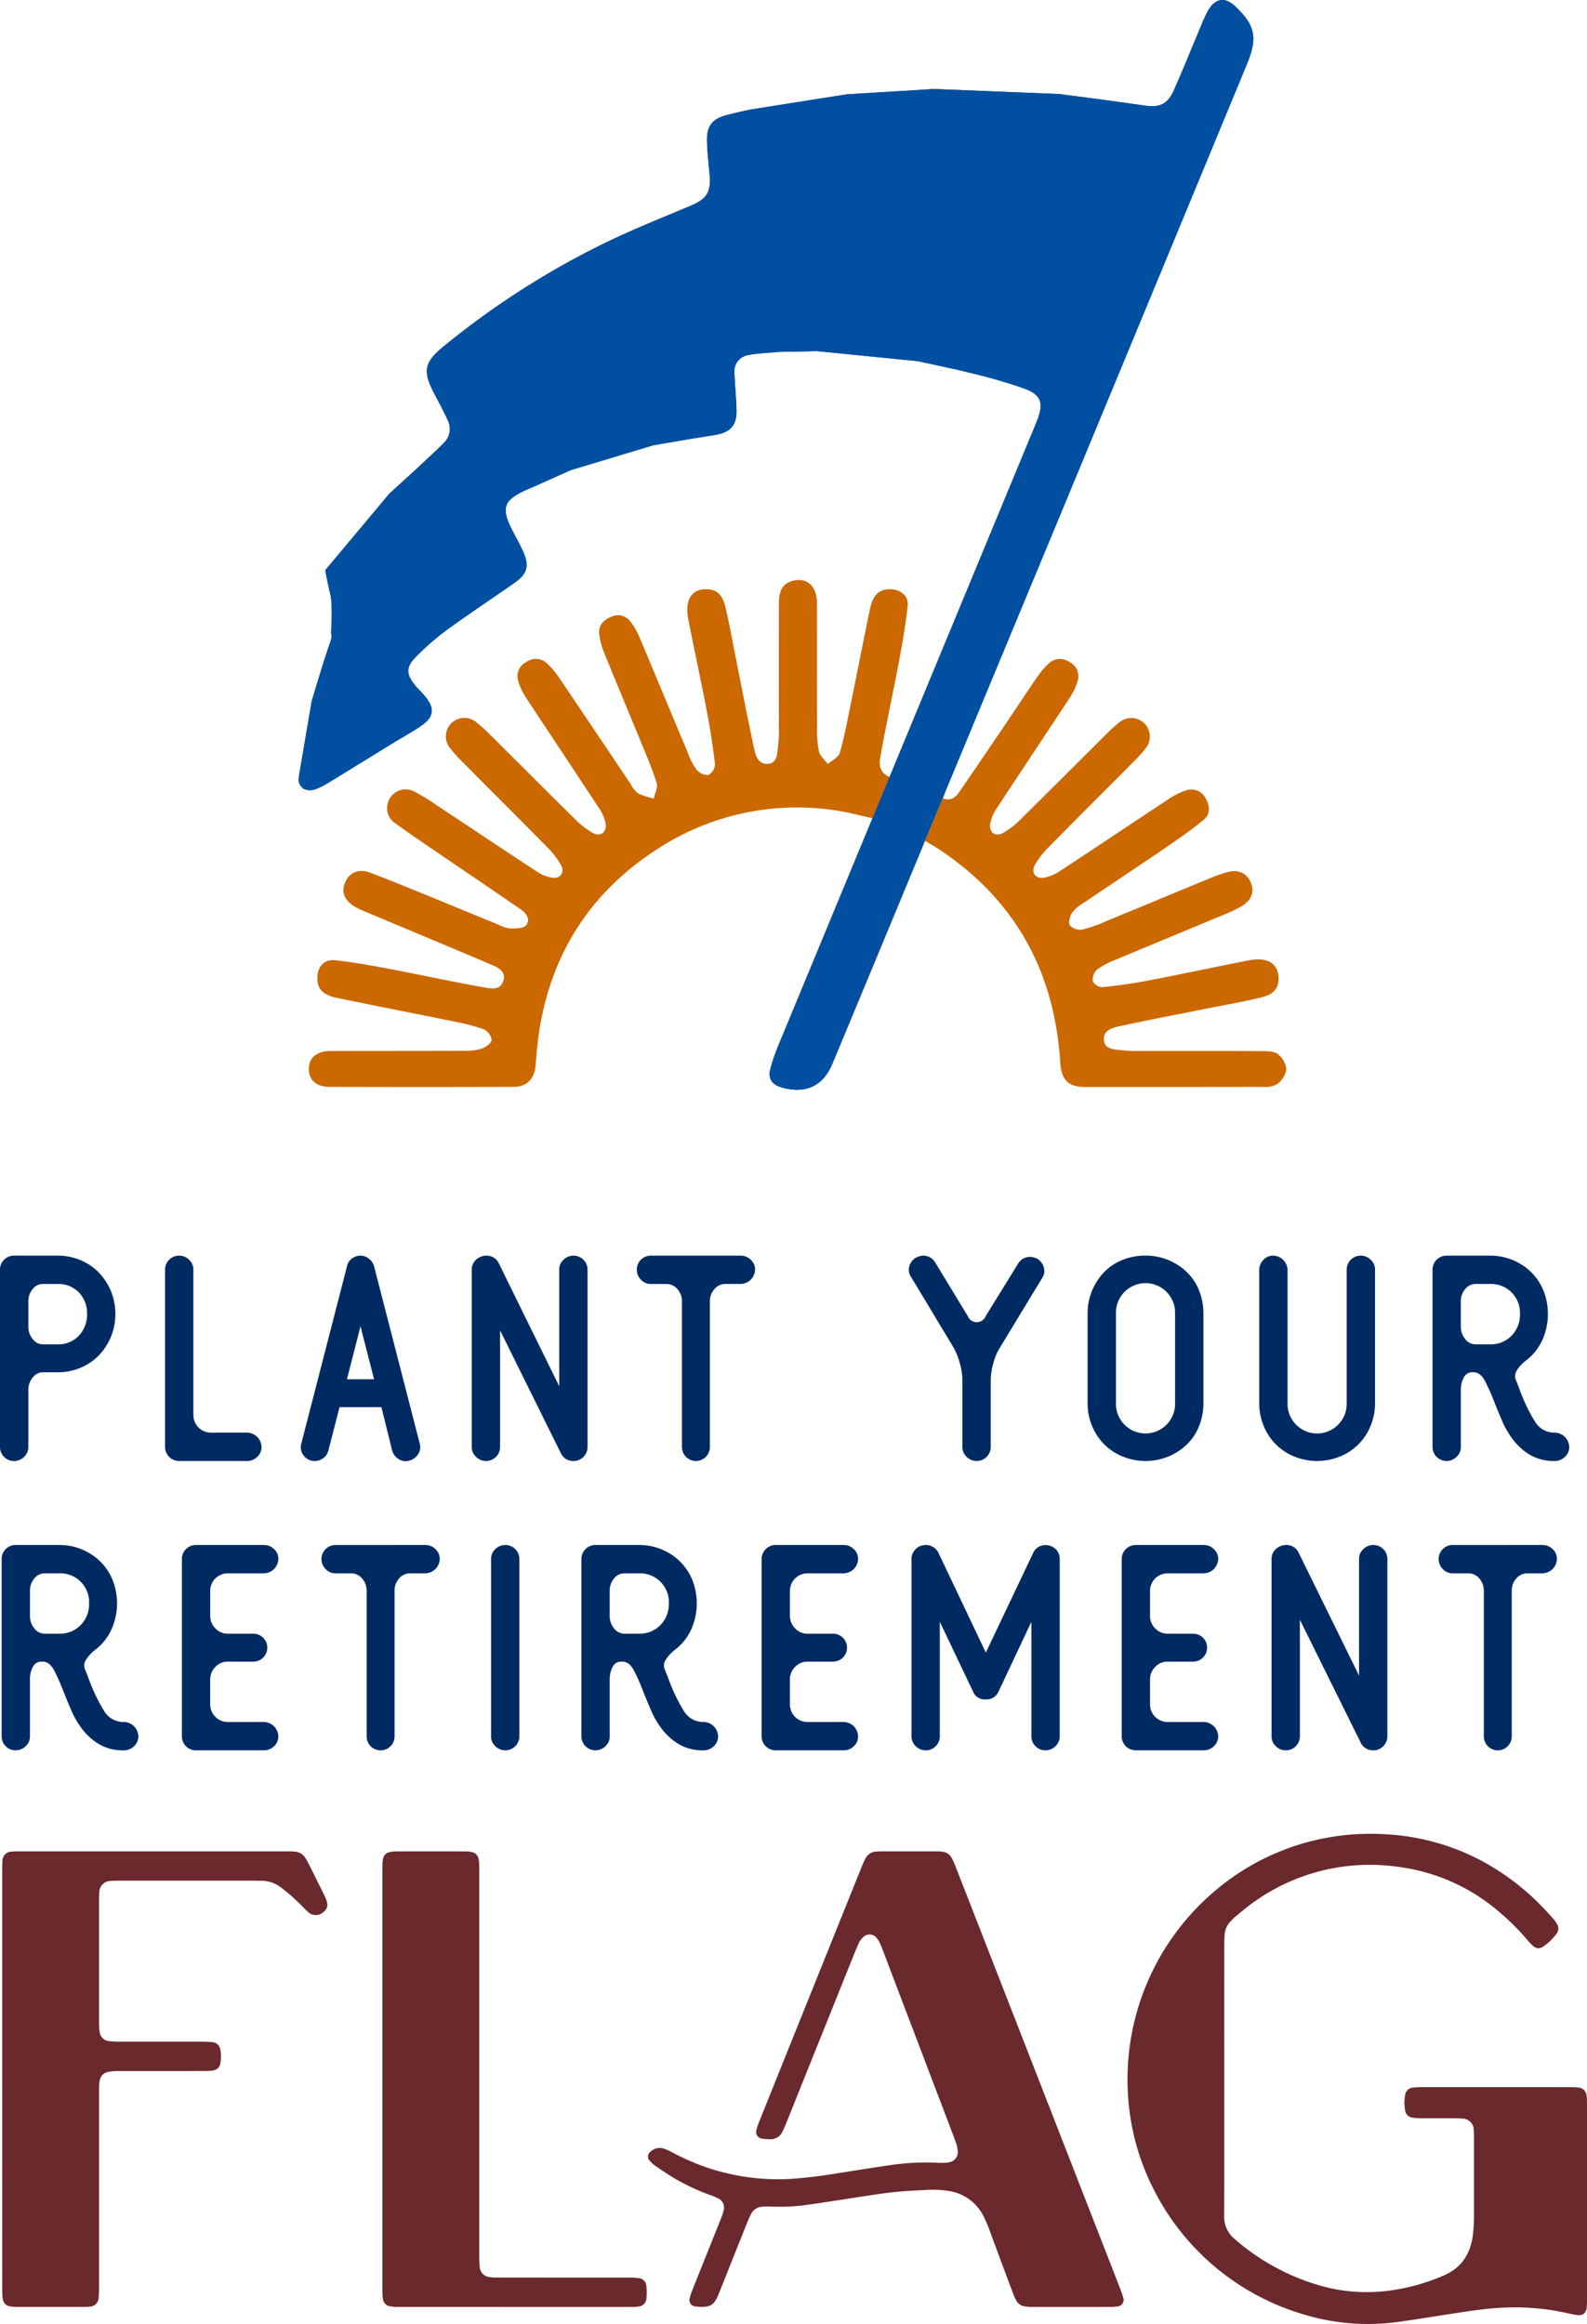 <?xml version="1.0" encoding="UTF-8"?> <svg xmlns="http://www.w3.org/2000/svg" width="369" height="540.23" viewBox="0 0 369 540.23"><g id="Artwork_12" data-name="Artwork 12" transform="translate(184.5 270.115)"><g id="Group_377" data-name="Group 377" transform="translate(-184.5 -270.115)"><g id="Group_372" data-name="Group 372" transform="translate(69.441)"><path id="Path_1521" data-name="Path 1521" d="M106.524,123.555Q120.475,89.978,134.416,56.4q-13.926,33.586-27.892,67.154Z" transform="translate(44.008 60.065)" fill="none"></path><path id="Path_1522" data-name="Path 1522" d="M128.762,47.787q-11.789,28.457-23.576,56.91l.056-.136Q117,76.175,128.762,47.787Z" transform="translate(42.583 50.894)" fill="none"></path><path id="Path_1523" data-name="Path 1523" d="M37.356,71.214c-.081,1.241-.159,2.121-.159,2.121A3.349,3.349,0,0,0,37.356,71.214Z" transform="translate(-29.826 75.843)" fill="none"></path><path id="Path_1524" data-name="Path 1524" d="M107.776,41.617l15.558,4.372c-2.532-.9-5.115-1.679-7.7-2.406C113.116,42.879,110.568,42.309,107.776,41.617Z" transform="translate(45.342 44.322)" fill="none"></path><path id="Path_1525" data-name="Path 1525" d="M115.422,41.853,91.984,39.526C100.083,40.331,107.825,41.1,115.422,41.853Z" transform="translate(28.523 42.095)" fill="#004fa0"></path><path id="Path_1526" data-name="Path 1526" d="M34.734,90.222l-1.068-2.788A2.583,2.583,0,0,0,34.734,90.222Z" transform="translate(-33.627 93.118)" fill="#004fa0"></path><path id="Path_1527" data-name="Path 1527" d="M44.946,55.573c-.725.869-1.431,1.71-2.15,2.571h0Z" transform="translate(-23.863 59.186)" fill="#004fa0"></path><path id="Path_1528" data-name="Path 1528" d="M251.395,1.5c-2.35-2.234-4.574-1.97-6.24.807a24.2,24.2,0,0,0-1.474,3.087c-2.191,5.187-4.279,10.42-6.563,15.566-1.481,3.341-3.364,4.093-6.9,3.575-6.627-.968-13.268-1.85-19.913-2.687l-28.925-1.161-20.3,1.241-22.414,3.533c-1.887.409-3.746.826-5.582,1.305-3.385.884-4.619,2.612-4.527,6.05.068,2.532.355,5.059.584,7.587.392,4.326-.574,5.825-4.609,7.519-6.094,2.559-12.237,5.022-18.209,7.841A192.043,192.043,0,0,0,67.434,80.43c-4.677,3.789-5.061,5.792-2.236,11.176,1.026,1.951,2.084,3.895,2.984,5.9a4.478,4.478,0,0,1-.64,5.27c-1.927,1.978-3.992,3.82-6.067,5.786l-6.784,6.193-2.15,2.571h0L39.8,132.542s.345,2.205,1.138,5.443c.535,2.191.366,6.488.2,9.072a3.349,3.349,0,0,1-.159,2.121c-1.578,4.541-2.926,9.162-4.33,13.761l-3,17.612,1.068,2.788a3.676,3.676,0,0,0,3.135-.019,15.754,15.754,0,0,0,2.61-1.328c4.958-3.025,9.9-6.081,14.843-9.121,2.3-1.41,4.69-2.7,6.9-4.233,2.846-1.978,3.058-3.932.917-6.618-.764-.96-1.683-1.8-2.461-2.746-2.113-2.581-2.127-4.291.268-6.653a61.407,61.407,0,0,1,6.837-5.986c5.229-3.8,10.61-7.387,15.919-11.07,3.079-2.135,3.612-3.946,2.117-7.333-.56-1.27-1.214-2.5-1.875-3.723-3.605-6.662-3.038-8.3,3.94-11.2l9-4.025,19.163-5.774,9.092-1.557c1.972-.314,3.744-.572,5.5-.882,3.405-.6,4.867-2.267,4.789-5.7-.066-2.86-.361-5.716-.477-8.576a3.822,3.822,0,0,1,3.263-4.27c2.222-.425,4.512-.481,7.064-.727l8.853-.18,23.438,2.327,9.173,1.991c2.792.692,5.34,1.262,7.853,1.966,2.59.727,5.173,1.5,7.7,2.406,3.808,1.363,4.586,3.166,3.209,7-.165.46-.353.913-.541,1.365q-11.761,28.389-23.518,56.773l-.056.136q-18.043,43.554-36.086,87.106a44.283,44.283,0,0,0-2.038,5.908c-.537,2.152.452,3.558,2.689,4.192,5.348,1.516,9.369-.182,11.591-5.113q13.3-32.031,26.608-64.063v0q13.939-33.58,27.89-67.154Q233.08,65.693,254.094,14.907C256.64,8.752,256.027,5.9,251.395,1.5Z" transform="translate(-33.607 0)" fill="#004fa0"></path><g id="Group_371" data-name="Group 371" transform="translate(0.039)"><g id="Group_370" data-name="Group 370" transform="translate(2.313 134.821)"><path id="Path_1529" data-name="Path 1529" d="M169.8,111.1c-2.87-1.33-2.311-3.634-1.991-5.441,1.233-6.965,2.771-13.875,4.076-20.826.84-4.471,1.629-8.962,2.135-13.48.258-2.286-1.479-3.771-3.785-3.9-2.74-.149-4.26,1.154-4.985,4.615-1.534,7.316-2.953,14.657-4.452,21.982-.783,3.822-1.483,7.674-2.561,11.415-.3,1.049-1.813,1.751-2.769,2.614-.719-.966-1.811-1.844-2.071-2.922a24.271,24.271,0,0,1-.456-5.609c-.037-9.679,0-19.357-.029-29.036-.012-3.862-2.424-5.947-5.734-5-2.616.752-3.1,2.877-3.1,5.212-.014,9.516,0,19.031-.012,28.545a32.193,32.193,0,0,1-.176,4.665c-.252,1.7-.107,4.072-2.577,4.091-2.247.019-2.707-2.205-3.073-3.907-1.425-6.6-2.689-13.231-4.014-19.851-.826-4.142-1.551-8.308-2.521-12.415-.483-2.059-1.256-4.14-3.934-4.39-3.762-.351-5.668,2.226-4.787,6.808,1.336,6.945,2.87,13.852,4.2,20.8.824,4.31,1.526,8.652,2.034,13.01a3.057,3.057,0,0,1-1.536,2.55,3.535,3.535,0,0,1-2.786-1.305,15.559,15.559,0,0,1-2.007-3.9c-3.781-9-7.508-18.023-11.31-27.012a14.515,14.515,0,0,0-2.1-3.541,3.539,3.539,0,0,0-4.425-1.014c-1.743.733-2.949,1.96-2.761,3.9a16.093,16.093,0,0,0,1.161,4.446c2.9,7.163,5.9,14.286,8.83,21.437,1.2,2.934,2.47,5.858,3.374,8.886.306,1.024-.413,2.356-.667,3.548a16.867,16.867,0,0,1-3.661-1.177,7.071,7.071,0,0,1-1.8-2.3c-5.6-8.322-11.184-16.665-16.811-24.972a17.54,17.54,0,0,0-2.567-2.951,3.716,3.716,0,0,0-4.752-.345,3.662,3.662,0,0,0-1.964,4.347,14.384,14.384,0,0,0,1.832,3.94c5.654,8.617,11.393,17.179,17.045,25.8a9.355,9.355,0,0,1,1.485,3.562c.3,1.927-1.191,3.054-2.914,2.146a18.74,18.74,0,0,1-4.227-3.269c-6.606-6.5-13.142-13.071-19.719-19.6a32.256,32.256,0,0,0-3.288-2.955,4.3,4.3,0,0,0-6.063,6.03,32.213,32.213,0,0,0,2.953,3.287c6.532,6.577,13.1,13.113,19.605,19.719a18.865,18.865,0,0,1,3.275,4.223c.921,1.726-.188,3.223-2.11,2.934a9.294,9.294,0,0,1-3.566-1.468c-7.8-5.109-15.552-10.3-23.328-15.44a44.254,44.254,0,0,0-5.006-3.064,4.282,4.282,0,0,0-6.278,2.668,4.213,4.213,0,0,0,1.848,4.721c3.033,2.208,6.145,4.312,9.245,6.426,6.606,4.508,13.245,8.968,19.824,13.511,1.262.871,2.381,2.356,1.235,3.713-.64.758-2.4.727-3.667.745a7.048,7.048,0,0,1-2.534-.809c-5.951-2.431-11.886-4.9-17.838-7.32-4.066-1.656-8.122-3.343-12.241-4.865-2.559-.946-4.6-.116-5.635,1.958-1.132,2.259-.506,4.256,1.908,5.832a14.632,14.632,0,0,0,2.4,1.187c9.677,4.068,19.37,8.093,29.03,12.2,1.763.75,4.142,1.594,3.259,4.109-.814,2.321-3.3,1.586-4.993,1.286-6.965-1.227-13.877-2.757-20.826-4.072-4.39-.83-8.793-1.658-13.228-2.135-2.66-.285-4.18,1.571-4.155,4.277.021,2.422,1.336,3.816,4.609,4.489,8.993,1.856,18.011,3.608,27.008,5.45a47.579,47.579,0,0,1,7.06,1.836,3.278,3.278,0,0,1,1.844,2.472c-.056.752-1.363,1.693-2.3,2.018a13.022,13.022,0,0,1-4.122.508c-10.335.045-20.671.025-31,.052-3.213.01-5.026,1.5-5.08,4.049-.06,2.641,1.635,4.272,4.84,4.283q21.407.074,42.816,0c3.031-.008,4.795-1.875,5.055-4.875.246-2.848.475-5.706.929-8.524,2.986-18.409,12.508-32.582,28.245-42.426a59.392,59.392,0,0,1,39.881-8.545c3.087.384,6.114,1.247,9.309,1.918-7.3,17.581-14.434,34.762-21.536,51.958-.072.178-.138.361-.211.539q18.046-43.551,36.086-87.106C176.77,94.3,173.35,102.534,169.8,111.1Z" transform="translate(-34.766 -65.288)" fill="#cb6800"></path><path id="Path_1530" data-name="Path 1530" d="M197.447,166.07c-.814-.675-2.3-.727-3.49-.735-9.35-.054-18.7-.025-28.053-.035a34.086,34.086,0,0,1-4.665-.153c-1.71-.242-4.105-.068-4.291-2.4-.188-2.4,2.181-2.887,3.946-3.271,6.6-1.431,13.233-2.691,19.853-4.012,4.142-.828,8.31-1.547,12.415-2.526,2.148-.512,4.285-1.342,4.384-4.194.124-3.636-2.4-5.39-6.868-4.52-7.74,1.507-15.448,3.174-23.194,4.661-3.589.69-7.221,1.208-10.858,1.582a2.711,2.711,0,0,1-2.257-1.328,3.244,3.244,0,0,1,.94-2.724,17.769,17.769,0,0,1,4.289-2.292c8.248-3.465,16.524-6.868,24.78-10.319a33.905,33.905,0,0,0,4.628-2.174c2.445-1.5,3.048-3.568,1.929-5.817-1.037-2.075-3.038-2.8-5.644-1.987-1.165.361-2.319.76-3.447,1.222-8.047,3.318-16.082,6.668-24.134,9.978a34.194,34.194,0,0,1-5.73,2.046,3.37,3.37,0,0,1-2.941-.958c-.415-.663,0-2.2.547-3.019a10.07,10.07,0,0,1,2.813-2.325c6.486-4.39,13.016-8.716,19.485-13.133,2.827-1.929,5.637-3.9,8.27-6.081,1.576-1.305,1.5-3.184.477-4.923a3.7,3.7,0,0,0-4.58-1.908,14.924,14.924,0,0,0-3.7,1.788c-8.541,5.623-17.03,11.322-25.579,16.931a10.119,10.119,0,0,1-3.781,1.584c-1.918.312-3.036-1.2-2.119-2.926a18.86,18.86,0,0,1,3.277-4.223c6.5-6.606,13.072-13.142,19.6-19.719a32.979,32.979,0,0,0,2.955-3.288,4.306,4.306,0,0,0-6.059-6.038,32.259,32.259,0,0,0-3.287,2.957c-6.577,6.53-13.113,13.1-19.721,19.6a18.647,18.647,0,0,1-4.225,3.271c-1.722.911-3.211-.211-2.916-2.139a9.384,9.384,0,0,1,1.481-3.56c5.65-8.619,11.389-17.181,17.043-25.8a14.484,14.484,0,0,0,1.836-3.94,3.658,3.658,0,0,0-1.958-4.349,3.729,3.729,0,0,0-4.756.335,16.867,16.867,0,0,0-2.422,2.753c-2.366,3.42-4.644,6.9-6.976,10.348-3.752,5.54-7.5,11.087-11.3,16.6-.874,1.266-1.947,2.4-3.872,1.671.248-.735.419-1.363.667-1.96q-13.31,32.028-26.608,64.063c.052-.114.114-.2.165-.322,4.871-11.585,9.677-23.2,14.5-34.8,2.344-5.639,4.665-11.289,7.058-17.088.973.566,1.755.979,2.5,1.456,18.213,11.752,27.6,28.617,28.953,50.105.248,3.975,1.84,5.631,5.79,5.635q20.67.012,41.341-.023a5.687,5.687,0,0,0,3.287-.636,5.417,5.417,0,0,0,2.139-3.4A5.224,5.224,0,0,0,197.447,166.07Z" transform="translate(27.934 -55.818)" fill="#cb6800"></path></g><path id="Path_1531" data-name="Path 1531" d="M251.395,1.5c-2.35-2.234-4.574-1.97-6.24.807a24.2,24.2,0,0,0-1.474,3.087c-2.191,5.187-4.279,10.42-6.563,15.566-1.481,3.341-3.364,4.093-6.9,3.575-6.627-.968-13.268-1.85-19.913-2.687l-28.925-1.161-20.3,1.241-22.414,3.533c-1.887.409-3.746.826-5.582,1.305-3.385.884-4.619,2.612-4.527,6.05.068,2.532.355,5.059.584,7.587.392,4.326-.574,5.825-4.609,7.519-6.094,2.559-12.237,5.022-18.209,7.841A192.043,192.043,0,0,0,67.434,80.43c-4.677,3.789-5.061,5.792-2.236,11.176,1.026,1.951,2.084,3.895,2.984,5.9a4.478,4.478,0,0,1-.64,5.27c-1.927,1.978-3.992,3.82-6.067,5.786l-6.784,6.193-2.15,2.571h0L39.8,132.542s.345,2.205,1.138,5.443c.535,2.191.366,6.488.2,9.072a3.349,3.349,0,0,1-.159,2.121c-1.578,4.541-2.926,9.162-4.33,13.761l-3,17.612,1.068,2.788a3.676,3.676,0,0,0,3.135-.019,15.754,15.754,0,0,0,2.61-1.328c4.958-3.025,9.9-6.081,14.843-9.121,2.3-1.41,4.69-2.7,6.9-4.233,2.846-1.978,3.058-3.932.917-6.618-.764-.96-1.683-1.8-2.461-2.746-2.113-2.581-2.127-4.291.268-6.653a61.407,61.407,0,0,1,6.837-5.986c5.229-3.8,10.61-7.387,15.919-11.07,3.079-2.135,3.612-3.946,2.117-7.333-.56-1.27-1.214-2.5-1.875-3.723-3.605-6.662-3.038-8.3,3.94-11.2l9-4.025,19.163-5.774,9.092-1.557c1.972-.314,3.744-.572,5.5-.882,3.405-.6,4.867-2.267,4.789-5.7-.066-2.86-.361-5.716-.477-8.576a3.822,3.822,0,0,1,3.263-4.27c2.222-.425,4.512-.481,7.064-.727l8.853-.18,23.438,2.327,9.173,1.991c2.792.692,5.34,1.262,7.853,1.966,2.59.727,5.173,1.5,7.7,2.406,3.808,1.363,4.586,3.166,3.209,7-.165.46-.353.913-.541,1.365q-11.761,28.389-23.518,56.773l-.056.136q-18.043,43.554-36.086,87.106a44.283,44.283,0,0,0-2.038,5.908c-.537,2.152.452,3.558,2.689,4.192,5.348,1.516,9.369-.182,11.591-5.113q13.3-32.031,26.608-64.063v0q13.939-33.58,27.89-67.154Q233.08,65.693,254.094,14.907C256.64,8.752,256.027,5.9,251.395,1.5Z" transform="translate(-33.646 0)" fill="#004fa0"></path></g></g><g id="Group_376" data-name="Group 376" transform="translate(0 291.862)"><g id="Group_373" data-name="Group 373" transform="translate(0.512 134.416)"><path id="Path_1532" data-name="Path 1532" d="M149.444,263.261c0,10.645.023,21.29-.017,31.933a6.624,6.624,0,0,0,2.449,5.425A51.788,51.788,0,0,0,173.068,311.8a39.528,39.528,0,0,0,14.769.809,47.448,47.448,0,0,0,12.677-3.533c3.981-1.714,6.059-4.812,6.693-9.051a38.44,38.44,0,0,0,.308-5.66q.012-8.515.006-17.028c0-.659-.006-1.324-.062-1.98a2.655,2.655,0,0,0-2.711-2.732c-.669-.058-1.344-.081-2.016-.083-2.558-.008-5.119,0-7.678-.01a12.119,12.119,0,0,1-1.875-.132,1.933,1.933,0,0,1-1.683-1.714,10.165,10.165,0,0,1-.006-3.473,2.014,2.014,0,0,1,1.982-1.811,20.908,20.908,0,0,1,2.218-.1q17.238,0,34.475.008a12.426,12.426,0,0,1,1.545.089,2.063,2.063,0,0,1,1.989,1.968,11.315,11.315,0,0,1,.089,1.567q.006,23.042,0,46.089c0,.454-.012.913-.054,1.365-.14,1.493-.89,2.108-2.362,1.885-.909-.136-1.8-.353-2.705-.547A56.276,56.276,0,0,0,213,316.642c-3.273.219-6.511.706-9.751,1.2-4.547.7-9.086,1.454-13.643,2.079a51.221,51.221,0,0,1-21.059-1.594,57.091,57.091,0,0,1-35.873-29.982,55.6,55.6,0,0,1-5.646-21.862,57.371,57.371,0,0,1,21.866-48.108A55.6,55.6,0,0,1,173.516,207.3a56.732,56.732,0,0,1,13.881-.743,53.526,53.526,0,0,1,20.084,5.229,56.632,56.632,0,0,1,15.649,11.349c.938.948,1.836,1.937,2.728,2.932a8.124,8.124,0,0,1,.919,1.26,2,2,0,0,1-.1,2.369,13.033,13.033,0,0,1-3.077,2.939,1.752,1.752,0,0,1-2.356-.155,14.755,14.755,0,0,1-1.4-1.468,55.961,55.961,0,0,0-7.742-7.486,44.43,44.43,0,0,0-21.412-9.307,46.433,46.433,0,0,0-34.694,8.3c-1.377.977-2.658,2.1-3.965,3.17a12.321,12.321,0,0,0-1.16,1.14,4.789,4.789,0,0,0-1.332,2.994c-.058.886-.091,1.774-.091,2.662q-.009,15.385,0,30.771Z" transform="translate(134.699 -206.43)" fill="#6a292d"></path><path id="Path_1533" data-name="Path 1533" d="M171.348,314.31c-3.009,0-6.015.006-9.024-.006a12.922,12.922,0,0,1-1.741-.126A2.612,2.612,0,0,1,158.6,312.8a10.157,10.157,0,0,1-.667-1.415Q155.2,304.1,152.5,296.809a26.7,26.7,0,0,0-1.737-4,10.753,10.753,0,0,0-7.828-5.456,24.112,24.112,0,0,0-5.439-.238c-2.509.128-5.022.256-7.521.516-2.431.252-4.847.653-7.265,1.014-4.283.642-8.557,1.344-12.846,1.941a46.072,46.072,0,0,1-8.2.386,18.472,18.472,0,0,0-2.218.033,2.989,2.989,0,0,0-2.478,1.66,17.486,17.486,0,0,0-.888,1.914q-2.831,7.059-5.64,14.127c-.38.95-.75,1.906-1.146,2.848-.944,2.234-1.78,2.782-4.192,2.736a6.166,6.166,0,0,1-1.2-.13,1.431,1.431,0,0,1-1.233-1.848,10.361,10.361,0,0,1,.572-1.817c1.289-3.257,2.6-6.5,3.9-9.755.938-2.344,1.879-4.683,2.806-7.031a12.537,12.537,0,0,0,.582-1.745,2.376,2.376,0,0,0-1.344-2.947,13.721,13.721,0,0,0-1.679-.7,49.545,49.545,0,0,1-9.177-4.394c-1.266-.779-2.5-1.619-3.717-2.47a6.316,6.316,0,0,1-1.245-1.136,1.369,1.369,0,0,1,.186-2.1,3.039,3.039,0,0,1,3.069-.727,13.65,13.65,0,0,1,2.086.938,56.305,56.305,0,0,0,7.717,3.385,51.543,51.543,0,0,0,19.62,2.73,111.85,111.85,0,0,0,11.155-1.344c4.215-.644,8.423-1.342,12.644-1.937a55.9,55.9,0,0,1,10.075-.485c.7.027,1.392.041,2.088.027a4.627,4.627,0,0,0,1.063-.143,2.377,2.377,0,0,0,1.916-2.532,6.3,6.3,0,0,0-.347-1.8c-.555-1.588-1.167-3.155-1.766-4.729Q135.339,251.8,127.8,232c-.283-.743-.562-1.491-.89-2.214a5.613,5.613,0,0,0-.739-1.216,2.089,2.089,0,0,0-3.11-.277,4.56,4.56,0,0,0-1.233,1.772c-.471,1.084-.917,2.179-1.359,3.275q-7.691,19.146-15.382,38.291-.369.917-.8,1.811a3.061,3.061,0,0,1-2.959,1.879,8.97,8.97,0,0,1-1.869-.157,1.524,1.524,0,0,1-1.26-2.032,11.373,11.373,0,0,1,.568-1.749q6.57-16.364,13.154-32.72,5.346-13.288,10.693-26.577c.256-.634.529-1.26.828-1.869a3.034,3.034,0,0,1,2.751-1.778c.425-.021.853-.039,1.278-.039q6.161,0,12.324,0c.471,0,.944.012,1.412.056a2.911,2.911,0,0,1,2.474,1.648c.287.566.541,1.152.772,1.743q9.674,24.783,19.339,49.57,9.506,24.371,19.008,48.747a15.365,15.365,0,0,1,.628,1.875,1.532,1.532,0,0,1-1.388,2.152,10.574,10.574,0,0,1-1.677.109C177.364,314.314,174.355,314.31,171.348,314.31Z" transform="translate(77.188 -204.329)" fill="#6a292d"></path><path id="Path_1534" data-name="Path 1534" d="M.248,261.338q0-24.445,0-48.889c0-.593,0-1.187.058-1.776a2.171,2.171,0,0,1,2.2-2.218c.446-.041.9-.052,1.344-.052q31.446,0,62.89,0c.494,0,.989.014,1.481.054a3.175,3.175,0,0,1,2.526,1.489,12.118,12.118,0,0,1,.679,1.179q1.877,3.748,3.727,7.508a9.8,9.8,0,0,1,.6,1.52,2.045,2.045,0,0,1-.76,2.3,2.6,2.6,0,0,1-3.719-.052c-.541-.479-1.033-1.012-1.543-1.526a45.227,45.227,0,0,0-4.477-3.934,7.538,7.538,0,0,0-4.929-1.71c-.471.01-.942-.019-1.412-.019q-15.655,0-31.312,0c-.671,0-1.346.014-2.018.066a2.68,2.68,0,0,0-2.765,2.755c-.047.52-.056,1.047-.056,1.571q0,14.292,0,28.582a14.17,14.17,0,0,0,.145,2.177,2.372,2.372,0,0,0,2.135,2.137,14.876,14.876,0,0,0,2.143.14q9.831.012,19.661.008a20.721,20.721,0,0,1,2.15.1,2.032,2.032,0,0,1,1.991,1.879,8.594,8.594,0,0,1,0,2.926,1.98,1.98,0,0,1-1.768,1.792,14.21,14.21,0,0,1-2.011.12q-9.729.012-19.459.006c-.471,0-.944-.017-1.412.021a10.619,10.619,0,0,0-1.6.211,2.33,2.33,0,0,0-1.788,1.846,5.921,5.921,0,0,0-.155,1.08c-.033.522-.033,1.047-.033,1.571q0,22.906,0,45.812c0,.684-.017,1.369-.081,2.049a2.119,2.119,0,0,1-2.026,2.158,6.907,6.907,0,0,1-1.074.074q-8.078.009-16.161,0a7.318,7.318,0,0,1-1.468-.153,1.875,1.875,0,0,1-1.516-1.474,4.817,4.817,0,0,1-.142-.873c-.031-.523-.039-1.047-.039-1.572Q.247,285.782.248,261.338Z" transform="translate(-0.248 -204.329)" fill="#6a292d"></path><path id="Path_1535" data-name="Path 1535" d="M43.056,261.363q0-24.2,0-48.41c0-.615,0-1.231.031-1.844a5.43,5.43,0,0,1,.157-1.08,1.83,1.83,0,0,1,1.4-1.427,7.2,7.2,0,0,1,1.6-.19q8.078-.022,16.159,0a7.084,7.084,0,0,1,1.532.176,1.879,1.879,0,0,1,1.47,1.522,5.4,5.4,0,0,1,.136,1.012c.029.638.031,1.276.031,1.914q0,44.889.006,89.778a17.08,17.08,0,0,0,.112,2.181,2.468,2.468,0,0,0,2.238,2.354,9.516,9.516,0,0,0,1.607.122q15.556.012,31.107.014a14.634,14.634,0,0,1,1.879.109,1.977,1.977,0,0,1,1.927,1.933,13.978,13.978,0,0,1,.006,2.726,1.985,1.985,0,0,1-1.844,1.943,6.412,6.412,0,0,1-1.07.1c-1.01.016-2.02.014-3.029.014q-25.923,0-51.846-.01a10.811,10.811,0,0,1-1.807-.143A1.93,1.93,0,0,1,43.2,312.5a6.126,6.126,0,0,1-.116-.948c-.025-.593-.027-1.185-.029-1.778Z" transform="translate(45.343 -204.329)" fill="#6a292d"></path></g><g id="Group_375" data-name="Group 375" transform="translate(0 0)"><g id="Group_374" data-name="Group 374"><path id="Path_1536" data-name="Path 1536" d="M13.367,141.342a13.59,13.59,0,0,1,5.346,1.051,12.919,12.919,0,0,1,4.248,2.864,13.788,13.788,0,0,1,2.815,4.3,14.122,14.122,0,0,1,0,10.693,13.778,13.778,0,0,1-2.815,4.3,12.855,12.855,0,0,1-4.248,2.864,13.589,13.589,0,0,1-5.346,1.049H9.931a2.943,2.943,0,0,0-2.34,1.243,4.422,4.422,0,0,0-1,2.864v13.268a3.053,3.053,0,0,1-1,2.292,3.293,3.293,0,0,1-2.34.956,3.126,3.126,0,0,1-2.29-.956A3.116,3.116,0,0,1,0,185.831V144.59A3.123,3.123,0,0,1,.956,142.3a3.134,3.134,0,0,1,2.29-.956ZM9.931,161.965h3.436a6.542,6.542,0,0,0,4.964-2.005,7.045,7.045,0,0,0,1.908-5.059,6.89,6.89,0,0,0-1.908-5.014,6.635,6.635,0,0,0-4.964-1.955H9.931a2.975,2.975,0,0,0-2.34,1.193,4.37,4.37,0,0,0-1,2.912v5.821a4.423,4.423,0,0,0,1,2.866A2.94,2.94,0,0,0,9.931,161.965Z" transform="translate(0 -141.332)" fill="#002a62"></path><path id="Path_1537" data-name="Path 1537" d="M37.678,182.489a3.426,3.426,0,0,1,3.341,3.341,3.045,3.045,0,0,1-1,2.292,3.286,3.286,0,0,1-2.34.956H21.831a3.264,3.264,0,0,1-3.246-3.248V144.59a3.264,3.264,0,0,1,3.246-3.248,3.3,3.3,0,0,1,2.34.956,3.059,3.059,0,0,1,1,2.292v33.8a4.079,4.079,0,0,0,4.105,4.1Z" transform="translate(19.793 -141.332)" fill="#002a62"></path><path id="Path_1538" data-name="Path 1538" d="M36.3,188.982a3.244,3.244,0,0,1-2.005-1.526,3.061,3.061,0,0,1-.285-2.484l10.6-41.145a2.855,2.855,0,0,1,1.1-1.768,3.24,3.24,0,0,1,2.053-.717,3.109,3.109,0,0,1,1.956.717,3.341,3.341,0,0,1,1.194,1.768l10.6,41.145a2.964,2.964,0,0,1-.335,2.484,3.44,3.44,0,0,1-2.053,1.526,2.96,2.96,0,0,1-2.48-.332A3.461,3.461,0,0,1,55.1,186.6l-2.482-10.026H42.881L40.3,186.6a3.088,3.088,0,0,1-1.192,1.811,3.229,3.229,0,0,1-1.958.671A2.879,2.879,0,0,1,36.3,188.982Zm8.305-18.9h6.3l-3.149-12.314Z" transform="translate(36.067 -141.332)" fill="#002a62"></path><path id="Path_1539" data-name="Path 1539" d="M76.793,189.084a3.138,3.138,0,0,1-2.959-1.815L59.705,158.724v27.111a3.261,3.261,0,0,1-3.246,3.248,3.284,3.284,0,0,1-2.338-.956,3.047,3.047,0,0,1-1-2.292V144.6a3.027,3.027,0,0,1,.717-2.005,3.434,3.434,0,0,1,1.861-1.146,3.278,3.278,0,0,1,2.2.19,2.986,2.986,0,0,1,1.526,1.528l14.034,28.547V144.6a3.054,3.054,0,0,1,1-2.292,3.29,3.29,0,0,1,2.338-.956,3.261,3.261,0,0,1,3.246,3.248v41.24a3.261,3.261,0,0,1-3.246,3.248Z" transform="translate(56.571 -141.337)" fill="#002a62"></path><path id="Path_1540" data-name="Path 1540" d="M95.855,141.342a3.293,3.293,0,0,1,2.338.956A3.056,3.056,0,0,1,99.2,144.59a3.43,3.43,0,0,1-3.343,3.341H92.324a3.3,3.3,0,0,0-2.579,1.193,4.25,4.25,0,0,0-1.049,2.912v33.794a3.246,3.246,0,0,1-6.492,0V152.037a4.251,4.251,0,0,0-1.051-2.912,3.3,3.3,0,0,0-2.577-1.193H74.947a3.055,3.055,0,0,1-2.29-1,3.287,3.287,0,0,1-.956-2.34,3.264,3.264,0,0,1,3.246-3.248Z" transform="translate(76.362 -141.332)" fill="#002a62"></path><path id="Path_1541" data-name="Path 1541" d="M127.774,143.157a3.221,3.221,0,0,1,2.769-1.528,3.922,3.922,0,0,1,1.718.479,3.449,3.449,0,0,1,1.481,2.053,2.907,2.907,0,0,1-.43,2.433l-9.739,16.039A12.8,12.8,0,0,0,122,166.308a14.987,14.987,0,0,0-.622,3.963v15.56a3.261,3.261,0,0,1-3.248,3.248,3.288,3.288,0,0,1-2.338-.956,3.047,3.047,0,0,1-1-2.292V170.174a14.875,14.875,0,0,0-.617-3.866,15.163,15.163,0,0,0-1.481-3.676l-9.834-16.324a2.9,2.9,0,0,1-.43-2.435A3.336,3.336,0,0,1,104,141.821a3.935,3.935,0,0,1,1.718-.479,3.183,3.183,0,0,1,2.769,1.625l7.541,12.409a2.254,2.254,0,0,0,4.2,0Z" transform="translate(108.979 -141.332)" fill="#002a62"></path><path id="Path_1542" data-name="Path 1542" d="M149.384,175.617a14.129,14.129,0,0,1-1,5.346,12.26,12.26,0,0,1-2.817,4.248,13.758,13.758,0,0,1-4.3,2.817,14.118,14.118,0,0,1-10.691,0,12.836,12.836,0,0,1-7.064-7.064,13.547,13.547,0,0,1-1.051-5.346V154.8a13.553,13.553,0,0,1,1.051-5.346,13.771,13.771,0,0,1,2.817-4.3,12.24,12.24,0,0,1,4.248-2.817,14.16,14.16,0,0,1,5.344-1,13.575,13.575,0,0,1,5.346,1.051,13.829,13.829,0,0,1,4.3,2.817,12.3,12.3,0,0,1,2.817,4.248,14.136,14.136,0,0,1,1,5.346ZM142.8,154.8a6.877,6.877,0,1,0-13.749,0v20.813a6.877,6.877,0,1,0,13.749,0Z" transform="translate(130.424 -141.332)" fill="#002a62"></path><path id="Path_1543" data-name="Path 1543" d="M165.366,141.342a3.3,3.3,0,0,1,2.34.956,3.052,3.052,0,0,1,1,2.292v31.027a13.619,13.619,0,0,1-1.049,5.346,12.836,12.836,0,0,1-7.064,7.064,14.123,14.123,0,0,1-10.693,0,12.836,12.836,0,0,1-7.064-7.064,13.547,13.547,0,0,1-1.051-5.346V144.685a3.284,3.284,0,0,1,.956-2.34,3.054,3.054,0,0,1,2.29-1,3.43,3.43,0,0,1,3.343,3.343v30.932a6.876,6.876,0,1,0,13.747,0V144.59a3.261,3.261,0,0,1,3.244-3.248Z" transform="translate(151.003 -141.332)" fill="#002a62"></path><path id="Path_1544" data-name="Path 1544" d="M181.725,172.943a39.721,39.721,0,0,0,3.389,6.969,5.236,5.236,0,0,0,4.63,2.577,3.426,3.426,0,0,1,3.341,3.341,3.045,3.045,0,0,1-1,2.292,3.286,3.286,0,0,1-2.34.956,11,11,0,0,1-5.631-1.338,13.815,13.815,0,0,1-3.915-3.389,19.929,19.929,0,0,1-2.672-4.487q-1.053-2.431-1.91-4.63a48,48,0,0,0-2.053-4.632q-1.1-2.146-2.72-2.148h-.287a2.147,2.147,0,0,0-2,1.243,5.938,5.938,0,0,0-.671,2.864v13.268a3.045,3.045,0,0,1-1,2.292,3.285,3.285,0,0,1-2.338.956,3.261,3.261,0,0,1-3.246-3.248V144.59a3.261,3.261,0,0,1,3.246-3.248h10.121a13.564,13.564,0,0,1,9.642,3.915,12.817,12.817,0,0,1,2.817,4.3,14.813,14.813,0,0,1-.335,11.5,12.406,12.406,0,0,1-3.723,4.632,9.165,9.165,0,0,0-2.1,2.243,2.408,2.408,0,0,0-.285,2.34c.19.446.363.876.524,1.289S181.535,172.435,181.725,172.943Zm-10.406-25.011a3.063,3.063,0,0,0-2.433,1.193,4.361,4.361,0,0,0-1.006,2.912v5.821a4.414,4.414,0,0,0,1.006,2.866,3.024,3.024,0,0,0,2.433,1.241h3.343a6.694,6.694,0,0,0,5.01-2.005,6.946,6.946,0,0,0,1.958-5.059,6.7,6.7,0,0,0-6.967-6.969Z" transform="translate(171.781 -141.332)" fill="#002a62"></path><path id="Path_1545" data-name="Path 1545" d="M20.614,205.514A39.8,39.8,0,0,0,24,212.483a5.236,5.236,0,0,0,4.63,2.577,3.426,3.426,0,0,1,3.341,3.343,3.047,3.047,0,0,1-1,2.29,3.275,3.275,0,0,1-2.34.954A10.991,10.991,0,0,1,23,220.31a13.766,13.766,0,0,1-3.913-3.387,19.808,19.808,0,0,1-2.672-4.487q-1.053-2.435-1.91-4.63a48.249,48.249,0,0,0-2.053-4.63q-1.1-2.15-2.72-2.148H9.444a2.149,2.149,0,0,0-2.005,1.239,5.95,5.95,0,0,0-.669,2.864V218.4a3.047,3.047,0,0,1-1,2.29,3.277,3.277,0,0,1-2.338.954,3.119,3.119,0,0,1-2.294-.954,3.122,3.122,0,0,1-.952-2.29V177.159a3.122,3.122,0,0,1,.952-2.29,3.127,3.127,0,0,1,2.294-.954H13.55a13.626,13.626,0,0,1,5.346,1.049,13.4,13.4,0,0,1,4.3,2.864,12.817,12.817,0,0,1,2.817,4.3,14.8,14.8,0,0,1-.335,11.506,12.389,12.389,0,0,1-3.721,4.63,9.129,9.129,0,0,0-2.1,2.243,2.413,2.413,0,0,0-.287,2.34c.192.444.366.873.525,1.289S20.422,205,20.614,205.514ZM10.209,180.5a3.079,3.079,0,0,0-2.435,1.194,4.377,4.377,0,0,0-1,2.912v5.825a4.416,4.416,0,0,0,1,2.862,3.022,3.022,0,0,0,2.435,1.241H13.55a6.7,6.7,0,0,0,5.012-2.005,6.938,6.938,0,0,0,1.956-5.059A6.7,6.7,0,0,0,13.55,180.5Z" transform="translate(0.197 -106.642)" fill="#002a62"></path><path id="Path_1546" data-name="Path 1546" d="M23.725,221.648a3.257,3.257,0,0,1-3.246-3.244V177.159a3.257,3.257,0,0,1,3.246-3.244H39.572a3.283,3.283,0,0,1,2.338.954,3.042,3.042,0,0,1,1,2.29,3.427,3.427,0,0,1-3.341,3.341h-8.4a4.075,4.075,0,0,0-4.1,4.105v5.825a4,4,0,0,0,1.194,2.862,3.873,3.873,0,0,0,2.91,1.241h5.92a3.247,3.247,0,0,1,0,6.494H31.17a3.886,3.886,0,0,0-2.91,1.239,4.009,4.009,0,0,0-1.194,2.864v5.823a4.075,4.075,0,0,0,4.1,4.105h8.4a3.43,3.43,0,0,1,3.341,3.343,3.042,3.042,0,0,1-1,2.29,3.274,3.274,0,0,1-2.338.954Z" transform="translate(21.81 -106.642)" fill="#002a62"></path><path id="Path_1547" data-name="Path 1547" d="M60.353,173.915a3.281,3.281,0,0,1,2.336.954,3.044,3.044,0,0,1,1.006,2.29,3.43,3.43,0,0,1-3.341,3.341H56.82a3.305,3.305,0,0,0-2.577,1.194,4.249,4.249,0,0,0-1.051,2.912v33.8a3.246,3.246,0,0,1-6.492,0v-33.8a4.259,4.259,0,0,0-1.051-2.912,3.311,3.311,0,0,0-2.577-1.194H39.445a3.048,3.048,0,0,1-2.292-1,3.282,3.282,0,0,1-.956-2.34,3.261,3.261,0,0,1,3.248-3.244Z" transform="translate(38.55 -106.642)" fill="#002a62"></path><path id="Path_1548" data-name="Path 1548" d="M58.632,173.915a3.254,3.254,0,0,1,3.244,3.244V218.4a3.254,3.254,0,0,1-3.244,3.244,3.282,3.282,0,0,1-2.34-.954,3.055,3.055,0,0,1-1-2.29V177.159a3.055,3.055,0,0,1,1-2.29A3.291,3.291,0,0,1,58.632,173.915Z" transform="translate(58.885 -106.642)" fill="#002a62"></path><path id="Path_1549" data-name="Path 1549" d="M85.891,205.514a39.8,39.8,0,0,0,3.389,6.969,5.236,5.236,0,0,0,4.63,2.577,3.426,3.426,0,0,1,3.341,3.343,3.047,3.047,0,0,1-1,2.29,3.275,3.275,0,0,1-2.34.954,10.978,10.978,0,0,1-5.631-1.338,13.774,13.774,0,0,1-3.915-3.387,19.885,19.885,0,0,1-2.672-4.487q-1.053-2.435-1.91-4.63a47.737,47.737,0,0,0-2.053-4.63q-1.1-2.15-2.72-2.148h-.287a2.146,2.146,0,0,0-2,1.239,5.95,5.95,0,0,0-.671,2.864V218.4a3.047,3.047,0,0,1-1,2.29,3.274,3.274,0,0,1-2.338.954,3.257,3.257,0,0,1-3.246-3.244V177.159a3.257,3.257,0,0,1,3.246-3.244H78.829a13.616,13.616,0,0,1,5.344,1.049,13.414,13.414,0,0,1,4.3,2.864,12.848,12.848,0,0,1,2.817,4.3,14.823,14.823,0,0,1-.335,11.506,12.415,12.415,0,0,1-3.723,4.63,9.129,9.129,0,0,0-2.1,2.243,2.407,2.407,0,0,0-.285,2.34c.19.444.363.873.525,1.289S85.7,205,85.891,205.514ZM75.486,180.5a3.075,3.075,0,0,0-2.433,1.194,4.369,4.369,0,0,0-1.006,2.912v5.825a4.407,4.407,0,0,0,1.006,2.862,3.018,3.018,0,0,0,2.433,1.241h3.343a6.694,6.694,0,0,0,5.01-2.005A6.939,6.939,0,0,0,85.8,187.47a6.7,6.7,0,0,0-6.967-6.969Z" transform="translate(69.717 -106.642)" fill="#002a62"></path><path id="Path_1550" data-name="Path 1550" d="M89,221.648a3.261,3.261,0,0,1-3.246-3.244V177.159A3.261,3.261,0,0,1,89,173.915h15.847a3.284,3.284,0,0,1,2.34.954,3.047,3.047,0,0,1,1,2.29,3.423,3.423,0,0,1-3.341,3.341h-8.4a4.075,4.075,0,0,0-4.105,4.105v5.825a4.006,4.006,0,0,0,1.194,2.862,3.874,3.874,0,0,0,2.912,1.241h5.92a3.247,3.247,0,0,1,0,6.494h-5.92a3.887,3.887,0,0,0-2.912,1.239,4.018,4.018,0,0,0-1.194,2.864v5.823a4.075,4.075,0,0,0,4.105,4.105h8.4a3.426,3.426,0,0,1,3.341,3.343,3.047,3.047,0,0,1-1,2.29,3.275,3.275,0,0,1-2.34.954Z" transform="translate(91.331 -106.642)" fill="#002a62"></path><path id="Path_1551" data-name="Path 1551" d="M137.094,218.406a3.055,3.055,0,0,1-1,2.29,3.279,3.279,0,0,1-2.34.954,3.261,3.261,0,0,1-3.246-3.244V191.77L122.87,208a3.022,3.022,0,0,1-2.959,1.813A2.911,2.911,0,0,1,116.95,208l-7.733-16.231v26.637a3.257,3.257,0,0,1-3.244,3.244,3.275,3.275,0,0,1-2.34-.954,3.055,3.055,0,0,1-1-2.29V177.162a3.1,3.1,0,0,1,.764-2.051,3.038,3.038,0,0,1,1.813-1.1,3.085,3.085,0,0,1,2.2.24,3.2,3.2,0,0,1,1.528,1.576l10.98,23.1,10.978-23.1a3.233,3.233,0,0,1,1.481-1.576,3.416,3.416,0,0,1,4.01.859,3.225,3.225,0,0,1,.714,2.051Z" transform="translate(109.303 -106.645)" fill="#002a62"></path><path id="Path_1552" data-name="Path 1552" d="M129.547,221.648A3.261,3.261,0,0,1,126.3,218.4V177.159a3.261,3.261,0,0,1,3.246-3.244h15.847a3.287,3.287,0,0,1,2.34.954,3.047,3.047,0,0,1,1,2.29,3.423,3.423,0,0,1-3.341,3.341h-8.4a4.075,4.075,0,0,0-4.105,4.105v5.825a4.006,4.006,0,0,0,1.194,2.862,3.874,3.874,0,0,0,2.912,1.241h5.92a3.247,3.247,0,0,1,0,6.494h-5.92a3.887,3.887,0,0,0-2.912,1.239,4.018,4.018,0,0,0-1.194,2.864v5.823a4.075,4.075,0,0,0,4.105,4.105h8.4a3.426,3.426,0,0,1,3.341,3.343,3.047,3.047,0,0,1-1,2.29,3.279,3.279,0,0,1-2.34.954Z" transform="translate(134.511 -106.642)" fill="#002a62"></path><path id="Path_1553" data-name="Path 1553" d="M166.85,221.654a3.134,3.134,0,0,1-2.959-1.813L149.76,191.3V218.41a3.257,3.257,0,0,1-3.244,3.244,3.275,3.275,0,0,1-2.34-.954,3.055,3.055,0,0,1-1-2.29V177.165a3.043,3.043,0,0,1,.714-2.005,3.444,3.444,0,0,1,1.863-1.144,3.259,3.259,0,0,1,2.2.19,3,3,0,0,1,1.528,1.528l14.032,28.545V177.165a3.051,3.051,0,0,1,1.006-2.29,3.279,3.279,0,0,1,2.338-.954,3.257,3.257,0,0,1,3.246,3.244V218.41a3.257,3.257,0,0,1-3.246,3.244Z" transform="translate(152.482 -106.648)" fill="#002a62"></path><path id="Path_1554" data-name="Path 1554" d="M186.145,173.915a3.281,3.281,0,0,1,2.336.954,3.044,3.044,0,0,1,1.006,2.29,3.43,3.43,0,0,1-3.341,3.341h-3.533a3.305,3.305,0,0,0-2.577,1.194,4.249,4.249,0,0,0-1.051,2.912v33.8a3.246,3.246,0,0,1-6.492,0v-33.8a4.259,4.259,0,0,0-1.051-2.912,3.311,3.311,0,0,0-2.577-1.194h-3.626a3.048,3.048,0,0,1-2.292-1,3.282,3.282,0,0,1-.956-2.34,3.261,3.261,0,0,1,3.248-3.244Z" transform="translate(172.519 -106.642)" fill="#002a62"></path></g></g></g></g></g></svg> 